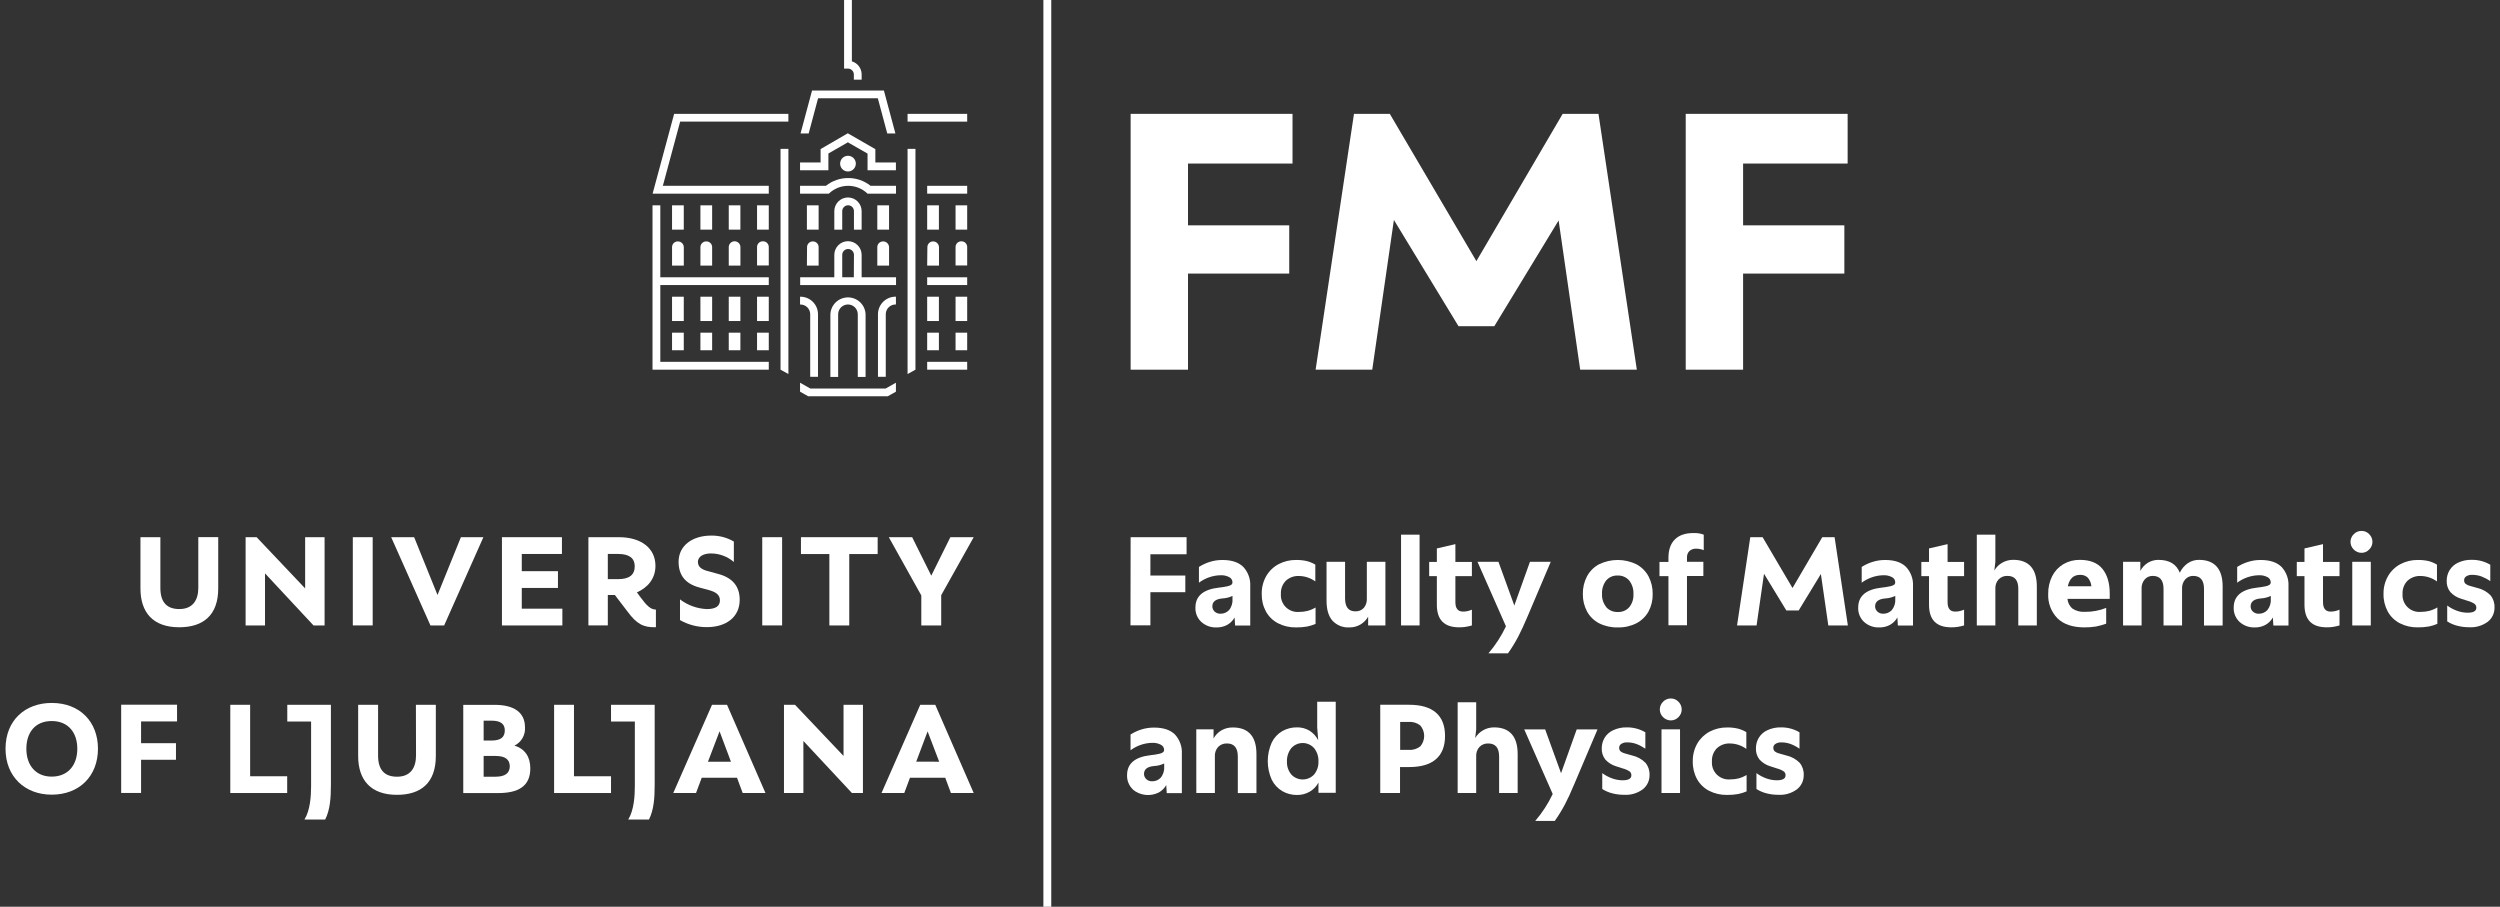<svg width="193" height="70" viewBox="0 0 193 70" fill="none" xmlns="http://www.w3.org/2000/svg">
<rect x="0" y="0" width="193" height="70" fill="#333333" stroke="none"/>
<g clip-path="url(#clip0_376_1436)">
<path d="M87.463 60.948C87.312 60.807 87.194 60.634 87.116 60.443C87.037 60.251 87.001 60.045 87.01 59.839C87.01 58.951 87.614 58.438 88.82 58.301C89.042 58.279 89.262 58.245 89.48 58.197C89.589 58.179 89.693 58.138 89.785 58.077C89.813 58.053 89.835 58.023 89.849 57.99C89.864 57.956 89.87 57.92 89.868 57.883C89.867 57.804 89.844 57.726 89.802 57.658C89.76 57.59 89.7 57.535 89.629 57.499C89.412 57.384 89.168 57.331 88.924 57.347C88.329 57.366 87.755 57.566 87.278 57.921V56.703C87.535 56.541 87.812 56.412 88.102 56.319C88.425 56.218 88.761 56.167 89.099 56.17C89.814 56.17 90.347 56.348 90.706 56.703C90.891 56.905 91.034 57.142 91.125 57.399C91.217 57.657 91.256 57.931 91.239 58.204V61.229H90.073L90.033 60.608C89.899 60.846 89.702 61.043 89.464 61.177C89.145 61.339 88.785 61.405 88.428 61.366C88.072 61.327 87.735 61.185 87.458 60.957L87.463 60.948ZM88.495 60.151C88.556 60.207 88.627 60.25 88.705 60.279C88.783 60.307 88.865 60.319 88.948 60.316C89.071 60.318 89.193 60.295 89.307 60.247C89.42 60.199 89.523 60.128 89.607 60.039C89.807 59.791 89.903 59.476 89.875 59.16V58.94C89.634 59.056 89.373 59.123 89.106 59.136C88.58 59.181 88.317 59.385 88.317 59.749C88.317 59.824 88.333 59.899 88.364 59.968C88.394 60.038 88.439 60.1 88.495 60.151Z" fill="white"/>
<path d="M92.353 56.306H93.687V57.007C93.831 56.746 94.043 56.53 94.3 56.38C94.568 56.229 94.871 56.153 95.179 56.161C95.781 56.161 96.235 56.334 96.541 56.681C96.847 57.029 96.998 57.538 96.998 58.219V61.225H95.559V58.4C95.559 57.74 95.28 57.395 94.722 57.395C94.596 57.39 94.47 57.41 94.353 57.457C94.235 57.503 94.129 57.573 94.041 57.664C93.866 57.86 93.775 58.117 93.788 58.38V61.221H92.356L92.353 56.306Z" fill="white"/>
<path d="M98.997 61.078C98.645 60.87 98.361 60.565 98.18 60.199C97.976 59.746 97.871 59.255 97.871 58.759C97.871 58.262 97.976 57.772 98.18 57.319C98.359 56.951 98.644 56.645 98.997 56.44C99.343 56.246 99.734 56.147 100.131 56.152C100.47 56.145 100.804 56.235 101.095 56.409C101.381 56.59 101.612 56.844 101.765 57.145L101.688 56.152V54.175H103.119V61.205H101.785V60.419C101.627 60.713 101.389 60.957 101.1 61.124C100.804 61.291 100.47 61.376 100.131 61.372C99.733 61.377 99.342 61.275 98.997 61.078ZM99.682 59.784C99.795 59.907 99.932 60.006 100.084 60.073C100.237 60.14 100.402 60.175 100.569 60.175C100.736 60.175 100.901 60.14 101.053 60.073C101.206 60.006 101.343 59.907 101.455 59.784C101.682 59.502 101.799 59.148 101.785 58.786C101.8 58.417 101.683 58.054 101.455 57.763C101.345 57.636 101.208 57.535 101.055 57.466C100.903 57.397 100.737 57.361 100.569 57.361C100.401 57.361 100.235 57.397 100.082 57.466C99.93 57.535 99.793 57.636 99.682 57.763C99.454 58.058 99.337 58.424 99.353 58.797C99.339 59.154 99.456 59.505 99.682 59.782V59.784Z" fill="white"/>
<path d="M106.555 54.408H108.782C109.699 54.408 110.391 54.611 110.857 55.016C111.324 55.423 111.557 56.02 111.557 56.813C111.557 57.606 111.324 58.202 110.857 58.608C110.389 59.015 109.699 59.217 108.782 59.217H108.082V61.221H106.555V54.408ZM108.752 57.892C109.073 57.916 109.393 57.819 109.646 57.62C109.84 57.396 109.947 57.109 109.947 56.812C109.947 56.516 109.84 56.229 109.646 56.005C109.393 55.805 109.073 55.708 108.752 55.732H108.093V57.892H108.752Z" fill="white"/>
<path d="M112.531 54.214H113.962V56.306L113.885 56.978C114.031 56.725 114.243 56.517 114.498 56.374C114.755 56.228 115.047 56.152 115.343 56.154C115.948 56.154 116.4 56.328 116.706 56.675C117.011 57.022 117.163 57.532 117.163 58.213V61.218H115.732V58.4C115.732 57.74 115.453 57.396 114.895 57.396C114.769 57.39 114.643 57.41 114.526 57.457C114.409 57.503 114.302 57.573 114.214 57.664C114.039 57.86 113.948 58.117 113.962 58.38V61.221H112.531V54.214Z" fill="white"/>
<path d="M119.869 61.297L117.672 56.312H119.287L120.513 59.691L121.721 56.312H123.327L121.554 60.487C121.282 61.146 121.036 61.671 120.816 62.093C120.581 62.538 120.317 62.967 120.027 63.378H118.518C119.059 62.748 119.514 62.048 119.869 61.297Z" fill="white"/>
<path d="M124.492 61.251C124.209 61.183 123.939 61.068 123.694 60.911V59.685C123.931 59.861 124.194 60 124.472 60.098C124.725 60.189 124.992 60.236 125.261 60.239C125.716 60.239 125.942 60.111 125.942 59.858C125.945 59.802 125.935 59.745 125.912 59.693C125.89 59.641 125.856 59.594 125.812 59.557C125.649 59.451 125.469 59.372 125.281 59.325L124.764 59.158C124.447 59.064 124.162 58.886 123.938 58.644C123.741 58.398 123.64 58.09 123.655 57.776C123.652 57.488 123.728 57.206 123.874 56.958C124.031 56.702 124.26 56.498 124.534 56.374C124.86 56.221 125.218 56.146 125.579 56.154C126.086 56.145 126.585 56.276 127.021 56.534V57.8C126.81 57.653 126.583 57.532 126.344 57.44C126.108 57.352 125.859 57.309 125.608 57.312C125.454 57.305 125.301 57.344 125.168 57.424C125.116 57.454 125.073 57.497 125.044 57.55C125.014 57.602 124.999 57.661 124.999 57.721C124.996 57.773 125.003 57.825 125.022 57.874C125.04 57.923 125.068 57.967 125.105 58.004C125.209 58.084 125.329 58.14 125.456 58.169L126.01 58.325C126.398 58.411 126.753 58.607 127.032 58.889C127.249 59.154 127.36 59.49 127.344 59.832C127.348 60.043 127.304 60.251 127.214 60.442C127.125 60.633 126.992 60.8 126.827 60.931C126.413 61.238 125.903 61.39 125.388 61.359C125.086 61.36 124.785 61.324 124.492 61.251Z" fill="white"/>
<path d="M128.385 54.175C128.463 54.094 128.557 54.029 128.661 53.986C128.765 53.943 128.876 53.921 128.989 53.922C129.099 53.921 129.208 53.943 129.31 53.986C129.411 54.03 129.502 54.094 129.578 54.175C129.657 54.252 129.72 54.344 129.763 54.447C129.806 54.549 129.828 54.658 129.828 54.769C129.828 54.88 129.806 54.989 129.763 55.092C129.72 55.194 129.657 55.286 129.578 55.363C129.502 55.443 129.412 55.506 129.311 55.549C129.211 55.593 129.103 55.615 128.993 55.616C128.881 55.617 128.769 55.595 128.665 55.551C128.561 55.508 128.467 55.444 128.389 55.363C128.309 55.286 128.246 55.194 128.202 55.092C128.159 54.99 128.137 54.88 128.137 54.769C128.137 54.658 128.159 54.548 128.202 54.446C128.246 54.344 128.309 54.252 128.389 54.175H128.385ZM128.268 56.306H129.698V61.221H128.268V56.306Z" fill="white"/>
<path d="M131.937 61.047C131.545 60.843 131.222 60.528 131.008 60.142C130.783 59.724 130.671 59.254 130.682 58.78C130.672 58.299 130.791 57.825 131.027 57.407C131.252 57.017 131.581 56.699 131.976 56.486C132.396 56.265 132.864 56.153 133.339 56.161C133.611 56.156 133.882 56.184 134.147 56.244C134.383 56.303 134.609 56.396 134.817 56.521V57.815C134.452 57.55 134.014 57.403 133.563 57.396C133.376 57.386 133.19 57.414 133.014 57.478C132.839 57.542 132.678 57.64 132.541 57.767C132.411 57.9 132.311 58.059 132.245 58.234C132.18 58.408 132.151 58.594 132.161 58.78C132.147 58.967 132.173 59.155 132.239 59.331C132.304 59.507 132.407 59.667 132.54 59.799C132.674 59.931 132.834 60.033 133.011 60.097C133.187 60.161 133.376 60.186 133.563 60.17C133.777 60.172 133.991 60.148 134.2 60.098C134.424 60.039 134.638 59.948 134.837 59.83V61.095C134.625 61.187 134.404 61.255 134.178 61.3C133.899 61.349 133.616 61.372 133.332 61.368C132.848 61.378 132.368 61.268 131.937 61.047Z" fill="white"/>
<path d="M136.395 61.251C136.112 61.183 135.843 61.068 135.598 60.911V59.685C135.835 59.861 136.097 60 136.375 60.098C136.629 60.189 136.895 60.236 137.164 60.239C137.619 60.239 137.845 60.111 137.845 59.858C137.848 59.801 137.838 59.745 137.815 59.692C137.792 59.64 137.757 59.594 137.713 59.557C137.551 59.451 137.372 59.372 137.184 59.325L136.668 59.158C136.351 59.064 136.065 58.886 135.841 58.644C135.644 58.398 135.544 58.09 135.558 57.776C135.555 57.488 135.631 57.205 135.778 56.958C135.934 56.702 136.164 56.498 136.437 56.374C136.764 56.221 137.122 56.146 137.483 56.154C137.988 56.145 138.487 56.276 138.922 56.534V57.8C138.712 57.653 138.486 57.532 138.247 57.44C138.012 57.352 137.762 57.309 137.511 57.312C137.357 57.305 137.204 57.344 137.072 57.424C137.02 57.454 136.976 57.497 136.946 57.549C136.916 57.601 136.9 57.66 136.9 57.721C136.897 57.773 136.905 57.825 136.924 57.874C136.943 57.923 136.971 57.967 137.008 58.004C137.112 58.084 137.232 58.14 137.36 58.169L137.913 58.325C138.301 58.411 138.656 58.607 138.935 58.889C139.152 59.154 139.263 59.49 139.247 59.832C139.251 60.043 139.207 60.251 139.118 60.442C139.028 60.633 138.896 60.8 138.731 60.931C138.316 61.238 137.807 61.39 137.291 61.359C136.989 61.36 136.688 61.324 136.395 61.251Z" fill="white"/>
<path d="M81.157 0H80.549V70H81.157V0Z" fill="white"/>
<path d="M74.667 25.683H73.769V27.039H74.667V25.683Z" fill="white"/>
<path d="M72.483 22.906H71.578V24.783H72.483V22.906Z" fill="white"/>
<path d="M74.667 22.906H73.769V24.783H74.667V22.906Z" fill="white"/>
<path d="M74.667 21.406H71.578V22.006H74.667V21.406Z" fill="white"/>
<path d="M74.667 27.933H71.578V28.54H74.667V27.933Z" fill="white"/>
<path d="M72.483 25.683H71.578V27.039H72.483V25.683Z" fill="white"/>
<path d="M74.667 15.852H73.769V17.728H74.667V15.852Z" fill="white"/>
<path d="M74.667 14.345H71.578V14.951H74.667V14.345Z" fill="white"/>
<path d="M71.578 20.505H72.49V19.077C72.486 18.958 72.437 18.846 72.351 18.764C72.266 18.682 72.151 18.636 72.033 18.637C71.916 18.637 71.805 18.684 71.722 18.766C71.64 18.849 71.594 18.96 71.594 19.077L71.578 20.505Z" fill="white"/>
<path d="M74.667 8.79H70.064V9.39H74.667V8.79Z" fill="white"/>
<path d="M74.219 18.629C74.16 18.627 74.102 18.637 74.047 18.659C73.993 18.68 73.943 18.712 73.901 18.753C73.859 18.794 73.826 18.843 73.803 18.897C73.78 18.951 73.769 19.009 73.769 19.068V20.496H74.667V19.068C74.667 19.01 74.656 18.952 74.633 18.898C74.61 18.844 74.577 18.795 74.535 18.754C74.494 18.713 74.444 18.681 74.39 18.66C74.335 18.638 74.277 18.628 74.219 18.629Z" fill="white"/>
<path d="M72.483 15.852H71.578V17.728H72.483V15.852Z" fill="white"/>
<path d="M54.072 20.505H54.977V19.077C54.977 19.018 54.966 18.959 54.943 18.905C54.92 18.851 54.886 18.802 54.843 18.761C54.801 18.72 54.751 18.688 54.696 18.666C54.64 18.645 54.582 18.635 54.523 18.637C54.464 18.636 54.406 18.646 54.351 18.668C54.297 18.689 54.247 18.721 54.205 18.762C54.163 18.803 54.13 18.852 54.107 18.906C54.084 18.96 54.072 19.018 54.072 19.077V20.505Z" fill="white"/>
<path d="M52.787 15.852H51.882V17.728H52.787V15.852Z" fill="white"/>
<path d="M65.917 5.743V6.046V6.152H66.519V5.743C66.518 5.516 66.445 5.296 66.309 5.114C66.173 4.932 65.982 4.799 65.765 4.735V0H65.163V5.295H65.46C65.58 5.294 65.695 5.341 65.78 5.425C65.866 5.509 65.915 5.623 65.917 5.743Z" fill="white"/>
<path d="M59.349 15.852H58.444V17.728H59.349V15.852Z" fill="white"/>
<path d="M51.882 20.505H52.789V19.077C52.786 18.958 52.736 18.846 52.651 18.764C52.565 18.682 52.451 18.636 52.332 18.637C52.274 18.636 52.215 18.646 52.161 18.668C52.106 18.689 52.056 18.721 52.014 18.762C51.972 18.803 51.939 18.852 51.916 18.906C51.894 18.96 51.882 19.018 51.882 19.077V20.505Z" fill="white"/>
<path d="M52.787 25.683H51.882V27.039H52.787V25.683Z" fill="white"/>
<path d="M58.899 18.629C58.84 18.627 58.781 18.637 58.726 18.658C58.671 18.679 58.621 18.711 58.578 18.752C58.536 18.793 58.502 18.842 58.479 18.896C58.456 18.951 58.444 19.009 58.444 19.068V20.496H59.349V19.068C59.349 19.009 59.338 18.951 59.315 18.897C59.292 18.843 59.259 18.794 59.217 18.753C59.175 18.712 59.125 18.68 59.071 18.659C59.016 18.637 58.958 18.627 58.899 18.629Z" fill="white"/>
<path d="M57.158 15.852H56.26V17.728H57.158V15.852Z" fill="white"/>
<path d="M54.977 15.852H54.072V17.728H54.977V15.852Z" fill="white"/>
<path d="M56.26 20.505H57.161V19.077C57.161 18.957 57.113 18.843 57.029 18.759C56.944 18.674 56.83 18.627 56.71 18.627C56.591 18.627 56.476 18.674 56.392 18.759C56.307 18.843 56.26 18.957 56.26 19.077V20.505Z" fill="white"/>
<path d="M50.976 15.852H50.374V28.54H59.349V27.933H50.976V22.006H59.349V21.406H50.976V15.852Z" fill="white"/>
<path d="M52.787 22.906H51.882V24.783H52.787V22.906Z" fill="white"/>
<path d="M63.156 7.586H67.768L68.497 10.304H69.126L68.236 6.987H62.691L61.801 10.304H62.429L63.156 7.586Z" fill="white"/>
<path d="M59.349 22.906H58.444V24.783H59.349V22.906Z" fill="white"/>
<path d="M62.548 24.255V29.089H63.15V24.255C63.148 23.897 63.005 23.554 62.751 23.301C62.497 23.048 62.153 22.906 61.794 22.906H61.764V23.508H61.794C61.993 23.508 62.184 23.586 62.326 23.726C62.467 23.866 62.547 24.056 62.548 24.255Z" fill="white"/>
<path d="M59.349 25.683H58.444V27.039H59.349V25.683Z" fill="white"/>
<path d="M54.977 25.683H54.072V27.039H54.977V25.683Z" fill="white"/>
<path d="M54.977 22.906H54.072V24.783H54.977V22.906Z" fill="white"/>
<path d="M57.158 25.683H56.26V27.039H57.158V25.683Z" fill="white"/>
<path d="M57.158 22.906H56.26V24.783H57.158V22.906Z" fill="white"/>
<path d="M67.728 20.505H68.636V19.077C68.632 18.958 68.583 18.846 68.497 18.764C68.412 18.682 68.297 18.636 68.179 18.637C68.12 18.636 68.062 18.646 68.007 18.668C67.953 18.689 67.903 18.721 67.861 18.762C67.819 18.803 67.786 18.852 67.763 18.906C67.74 18.96 67.728 19.018 67.728 19.077V20.505Z" fill="white"/>
<path d="M52.508 9.388H60.863V8.79H52.044L50.381 14.951H59.349V14.345H51.172L52.508 9.388Z" fill="white"/>
<path d="M70.064 28.876L70.673 28.54V11.495H70.064V28.876Z" fill="white"/>
<path d="M67.779 24.255V29.089H68.381V24.255C68.382 24.157 68.401 24.059 68.439 23.968C68.477 23.877 68.533 23.794 68.603 23.725C68.673 23.655 68.756 23.6 68.847 23.562C68.938 23.525 69.036 23.506 69.135 23.506H69.166V22.904H69.135C68.776 22.904 68.432 23.046 68.178 23.3C67.924 23.553 67.781 23.897 67.779 24.255Z" fill="white"/>
<path d="M66.518 19.675C66.518 19.395 66.407 19.127 66.209 18.929C66.011 18.731 65.743 18.62 65.463 18.62C65.184 18.62 64.916 18.731 64.718 18.929C64.52 19.127 64.409 19.395 64.409 19.675V21.406H61.773V22.006H69.174V21.406H66.518V19.675ZM65.916 21.406H65.02V19.675C65.02 19.555 65.067 19.439 65.152 19.355C65.237 19.27 65.352 19.222 65.472 19.222C65.592 19.222 65.707 19.27 65.792 19.355C65.877 19.439 65.925 19.555 65.925 19.675L65.916 21.406Z" fill="white"/>
<path d="M67.577 11.515L65.461 10.297L65.448 10.291L63.35 11.508V12.541H61.764V13.147H63.952V11.851L65.455 10.987L66.975 11.857V13.147H69.165V12.541H67.577V11.515Z" fill="white"/>
<path d="M62.293 20.505H63.198V19.077C63.198 18.96 63.152 18.849 63.069 18.766C62.987 18.684 62.875 18.637 62.759 18.637C62.7 18.635 62.641 18.645 62.586 18.666C62.531 18.688 62.48 18.72 62.438 18.761C62.396 18.802 62.362 18.851 62.339 18.905C62.316 18.959 62.304 19.018 62.304 19.077L62.293 20.505Z" fill="white"/>
<path d="M66.823 29.098V24.264C66.809 23.913 66.66 23.581 66.406 23.338C66.153 23.095 65.816 22.959 65.464 22.959C65.113 22.959 64.775 23.095 64.522 23.338C64.269 23.581 64.12 23.913 64.106 24.264V29.098H64.705V24.264C64.705 24.063 64.785 23.87 64.927 23.728C65.069 23.586 65.262 23.506 65.463 23.506C65.664 23.506 65.857 23.586 65.999 23.728C66.141 23.87 66.221 24.063 66.221 24.264V29.098H66.823Z" fill="white"/>
<path d="M60.257 28.54L60.865 28.876V11.495H60.257V28.54Z" fill="white"/>
<path d="M66.07 12.626C66.069 12.507 66.032 12.39 65.965 12.292C65.898 12.193 65.803 12.116 65.692 12.071C65.582 12.026 65.46 12.015 65.343 12.039C65.226 12.062 65.119 12.12 65.034 12.205C64.95 12.29 64.892 12.397 64.869 12.514C64.846 12.632 64.858 12.753 64.903 12.864C64.948 12.974 65.025 13.069 65.124 13.136C65.223 13.202 65.34 13.239 65.459 13.239C65.54 13.24 65.62 13.224 65.694 13.193C65.768 13.162 65.836 13.117 65.893 13.06C65.95 13.003 65.994 12.936 66.025 12.861C66.055 12.787 66.071 12.707 66.07 12.626Z" fill="white"/>
<path d="M63.198 15.852H62.293V17.728H63.198V15.852Z" fill="white"/>
<path d="M65.481 13.745C64.856 13.742 64.249 13.954 63.761 14.344H61.764V14.951H63.985C64.385 14.562 64.922 14.345 65.48 14.345C66.038 14.345 66.575 14.562 66.975 14.951H69.172V14.344H67.208C66.717 13.954 66.108 13.742 65.481 13.745Z" fill="white"/>
<path d="M66.518 17.728V16.3C66.518 16.02 66.407 15.752 66.21 15.554C66.012 15.356 65.743 15.245 65.464 15.245C65.184 15.245 64.916 15.356 64.718 15.554C64.52 15.752 64.409 16.02 64.409 16.3V17.728H65.02V16.3C65.02 16.18 65.068 16.065 65.153 15.98C65.237 15.895 65.353 15.847 65.472 15.847C65.593 15.847 65.708 15.895 65.793 15.98C65.877 16.065 65.925 16.18 65.925 16.3V17.728H66.518Z" fill="white"/>
<path d="M68.634 15.852H67.728V17.728H68.634V15.852Z" fill="white"/>
<path d="M62.557 29.996L61.764 29.544V30.238L62.396 30.594H68.533L69.165 30.238V29.544L68.37 29.996H62.557Z" fill="white"/>
<path d="M87.284 41.471H91.604V42.79H88.811V44.433H91.507V45.718H88.811V48.278H87.273L87.284 41.471Z" fill="white"/>
<path d="M92.74 48.012C92.589 47.871 92.47 47.698 92.392 47.507C92.314 47.315 92.278 47.109 92.287 46.902C92.287 46.013 92.891 45.501 94.098 45.364C94.319 45.342 94.539 45.308 94.757 45.261C94.866 45.242 94.97 45.201 95.062 45.14C95.09 45.117 95.113 45.086 95.127 45.052C95.141 45.019 95.148 44.982 95.146 44.945C95.145 44.865 95.122 44.787 95.079 44.719C95.037 44.652 94.978 44.597 94.906 44.56C94.69 44.445 94.446 44.393 94.201 44.409C93.607 44.428 93.034 44.629 92.558 44.984V43.767C92.814 43.604 93.09 43.475 93.379 43.383C93.702 43.28 94.038 43.228 94.377 43.231C95.091 43.231 95.627 43.411 95.983 43.767C96.168 43.968 96.312 44.204 96.404 44.462C96.496 44.719 96.535 44.993 96.519 45.266V48.293H95.35L95.311 47.671C95.176 47.909 94.979 48.106 94.742 48.24C94.486 48.377 94.199 48.445 93.909 48.438C93.479 48.454 93.059 48.301 92.74 48.012ZM93.77 47.214C93.831 47.27 93.903 47.314 93.98 47.342C94.058 47.37 94.141 47.383 94.223 47.379C94.346 47.381 94.468 47.357 94.582 47.309C94.695 47.262 94.797 47.191 94.882 47.102C95.081 46.855 95.176 46.54 95.148 46.224V46.004C94.907 46.119 94.646 46.185 94.379 46.199C93.853 46.243 93.591 46.448 93.593 46.812C93.593 46.888 93.608 46.963 93.639 47.032C93.67 47.102 93.715 47.163 93.77 47.214Z" fill="white"/>
<path d="M98.66 48.115C98.268 47.912 97.945 47.597 97.731 47.21C97.507 46.792 97.395 46.322 97.406 45.848C97.396 45.368 97.515 44.895 97.751 44.477C97.975 44.087 98.303 43.768 98.7 43.556C99.119 43.334 99.588 43.222 100.062 43.229C100.334 43.225 100.605 43.253 100.871 43.312C101.107 43.371 101.334 43.465 101.543 43.589V44.886C101.177 44.62 100.738 44.473 100.286 44.466C100.1 44.456 99.914 44.484 99.738 44.547C99.563 44.611 99.402 44.709 99.265 44.835C99.135 44.969 99.034 45.127 98.969 45.302C98.904 45.476 98.875 45.662 98.885 45.848C98.87 46.035 98.896 46.224 98.962 46.4C99.027 46.576 99.13 46.736 99.263 46.869C99.397 47.001 99.557 47.103 99.734 47.167C99.91 47.232 100.099 47.257 100.286 47.241C100.501 47.243 100.715 47.218 100.924 47.166C101.147 47.108 101.362 47.018 101.561 46.9V48.164C101.349 48.257 101.128 48.326 100.902 48.37C100.622 48.418 100.339 48.44 100.056 48.436C99.571 48.447 99.092 48.337 98.66 48.115Z" fill="white"/>
<path d="M102.862 47.911C102.559 47.564 102.409 47.052 102.409 46.373V43.37H103.839V46.193C103.839 46.861 104.102 47.195 104.628 47.195C104.751 47.202 104.873 47.182 104.987 47.136C105.101 47.091 105.203 47.021 105.287 46.931C105.452 46.729 105.535 46.473 105.52 46.213V43.37H106.953V48.284H105.621V47.612C105.476 47.862 105.27 48.07 105.021 48.216C104.766 48.364 104.475 48.44 104.18 48.436C103.935 48.452 103.69 48.413 103.461 48.323C103.233 48.232 103.029 48.091 102.862 47.911Z" fill="white"/>
<path d="M108.161 41.276H109.591V48.284H108.161V41.276Z" fill="white"/>
<path d="M110.925 46.689V44.479H110.332V43.381H110.925V42.339L112.356 42.007V43.381H113.63V44.479H112.356V46.485C112.356 46.971 112.551 47.214 112.94 47.214C113.056 47.216 113.172 47.204 113.285 47.179C113.403 47.152 113.518 47.114 113.63 47.067V48.284C113.465 48.332 113.298 48.37 113.129 48.396C112.967 48.42 112.803 48.431 112.639 48.429C111.496 48.429 110.925 47.849 110.925 46.689Z" fill="white"/>
<path d="M116.26 48.352L114.062 43.37H115.68L116.905 46.746L118.112 43.37H119.718L117.947 47.544C117.674 48.191 117.428 48.727 117.206 49.15C116.972 49.595 116.709 50.025 116.418 50.435H114.911C115.451 49.804 115.905 49.104 116.26 48.352Z" fill="white"/>
<path d="M123.446 48.115C123.052 47.91 122.729 47.592 122.517 47.201C122.297 46.786 122.187 46.322 122.196 45.852C122.187 45.379 122.297 44.91 122.517 44.49C122.728 44.098 123.049 43.776 123.442 43.565C123.892 43.345 124.388 43.23 124.889 43.23C125.391 43.23 125.886 43.345 126.337 43.565C126.731 43.778 127.053 44.101 127.267 44.495C127.487 44.918 127.597 45.39 127.587 45.868C127.597 46.334 127.486 46.794 127.267 47.206C127.053 47.591 126.731 47.905 126.342 48.111C125.896 48.338 125.4 48.45 124.9 48.436C124.396 48.451 123.897 48.341 123.446 48.115ZM124.002 46.874C124.115 46.999 124.254 47.097 124.409 47.161C124.565 47.225 124.732 47.254 124.9 47.245C125.065 47.253 125.23 47.224 125.382 47.16C125.534 47.096 125.67 46.998 125.779 46.874C126.007 46.591 126.122 46.234 126.102 45.872C126.124 45.492 126.007 45.117 125.775 44.815C125.664 44.687 125.525 44.586 125.37 44.52C125.214 44.453 125.045 44.423 124.876 44.431C124.711 44.424 124.545 44.454 124.393 44.52C124.241 44.586 124.106 44.685 123.997 44.811C123.769 45.108 123.655 45.478 123.677 45.852C123.657 46.218 123.773 46.577 124.002 46.863V46.874Z" fill="white"/>
<path d="M129.301 41.643C129.63 41.316 130.107 41.152 130.731 41.151C131.003 41.139 131.274 41.181 131.529 41.276V42.473C131.346 42.4 131.152 42.36 130.955 42.357C130.761 42.346 130.571 42.41 130.424 42.537C130.358 42.605 130.308 42.685 130.275 42.773C130.243 42.861 130.229 42.955 130.235 43.049V43.37H131.5V44.468H130.235V48.273H128.804V44.479H128.112V43.381H128.804V43.062C128.804 42.443 128.97 41.969 129.301 41.643Z" fill="white"/>
<path d="M140.572 44.314L138.858 47.127H137.905L136.182 44.295L135.607 48.285H134.1L135.121 41.474H136.075L138.382 45.395L140.678 41.474H141.631L142.655 48.285H141.146L140.572 44.314Z" fill="white"/>
<path d="M143.905 48.012C143.754 47.871 143.635 47.698 143.557 47.507C143.479 47.315 143.443 47.109 143.453 46.902C143.453 46.013 144.056 45.501 145.263 45.364C145.484 45.342 145.704 45.308 145.922 45.261C146.032 45.242 146.136 45.2 146.23 45.14C146.257 45.116 146.279 45.086 146.293 45.052C146.307 45.018 146.313 44.981 146.311 44.945C146.31 44.865 146.287 44.788 146.245 44.72C146.204 44.652 146.144 44.597 146.074 44.56C145.856 44.446 145.611 44.393 145.366 44.409C144.772 44.428 144.199 44.629 143.723 44.984V43.767C143.979 43.604 144.255 43.475 144.545 43.383C144.867 43.28 145.204 43.228 145.542 43.231C146.256 43.231 146.792 43.411 147.148 43.767C147.334 43.968 147.477 44.204 147.57 44.462C147.662 44.719 147.701 44.993 147.684 45.266V48.293H146.515L146.478 47.671C146.343 47.909 146.145 48.106 145.907 48.24C145.652 48.377 145.365 48.445 145.076 48.438C144.645 48.454 144.225 48.301 143.905 48.012ZM144.936 47.214C144.996 47.27 145.068 47.314 145.145 47.342C145.223 47.37 145.306 47.383 145.388 47.379C145.511 47.381 145.633 47.357 145.747 47.31C145.86 47.262 145.962 47.191 146.047 47.102C146.246 46.855 146.342 46.54 146.315 46.224V46.004C146.074 46.118 145.813 46.185 145.546 46.199C145.019 46.243 144.758 46.448 144.758 46.812C144.758 46.888 144.774 46.963 144.805 47.032C144.835 47.101 144.88 47.163 144.936 47.214Z" fill="white"/>
<path d="M148.92 46.689V44.479H148.327V43.381H148.92V42.339L150.353 42.007V43.381H151.627V44.479H150.353V46.485C150.353 46.971 150.546 47.214 150.935 47.214C151.052 47.216 151.168 47.205 151.282 47.179C151.4 47.151 151.515 47.114 151.627 47.067V48.284C151.463 48.332 151.295 48.369 151.126 48.396C150.963 48.42 150.799 48.431 150.634 48.429C149.492 48.429 148.92 47.849 148.92 46.689Z" fill="white"/>
<path d="M152.609 41.276H154.042V43.37L153.963 44.042C154.11 43.79 154.322 43.581 154.576 43.438C154.834 43.291 155.127 43.216 155.424 43.218C156.026 43.218 156.481 43.394 156.786 43.739C157.091 44.084 157.243 44.598 157.243 45.277V48.284H155.813V45.461C155.813 44.793 155.534 44.459 154.976 44.459C154.85 44.453 154.724 44.474 154.606 44.52C154.489 44.567 154.383 44.637 154.295 44.727C154.119 44.923 154.028 45.181 154.042 45.444V48.284H152.609V41.276Z" fill="white"/>
<path d="M158.833 47.731C158.591 47.481 158.403 47.185 158.281 46.86C158.158 46.535 158.104 46.188 158.121 45.841C158.113 45.369 158.218 44.902 158.429 44.479C158.622 44.095 158.921 43.774 159.29 43.554C159.677 43.329 160.117 43.215 160.564 43.222C161.349 43.222 161.931 43.453 162.307 43.914C162.682 44.376 162.871 45.013 162.871 45.802V46.23H159.609C159.62 46.378 159.661 46.523 159.73 46.654C159.8 46.786 159.895 46.902 160.011 46.995C160.291 47.172 160.62 47.256 160.951 47.234C161.514 47.241 162.073 47.138 162.597 46.931V48.148C162.339 48.243 162.073 48.316 161.804 48.368C161.506 48.415 161.204 48.437 160.903 48.434C159.999 48.431 159.309 48.197 158.833 47.731ZM161.456 45.259C161.434 45.017 161.339 44.787 161.184 44.6C161.103 44.522 161.007 44.462 160.901 44.425C160.795 44.387 160.683 44.372 160.571 44.38C160.072 44.38 159.76 44.677 159.637 45.259H161.456Z" fill="white"/>
<path d="M163.9 43.37H165.234V44.071C165.37 43.812 165.574 43.595 165.823 43.442C166.069 43.296 166.35 43.22 166.636 43.222C167.474 43.222 168.022 43.553 168.281 44.215C168.416 43.923 168.626 43.671 168.89 43.486C169.148 43.308 169.455 43.216 169.769 43.222C170.373 43.222 170.825 43.398 171.131 43.743C171.436 44.088 171.588 44.602 171.588 45.281V48.289H170.149V45.461C170.149 44.793 169.87 44.459 169.312 44.459C169.196 44.457 169.082 44.48 168.976 44.526C168.87 44.572 168.775 44.641 168.699 44.727C168.529 44.926 168.441 45.182 168.455 45.444V48.285H167.025V45.461C167.025 44.793 166.746 44.459 166.188 44.459C166.072 44.457 165.957 44.48 165.851 44.526C165.746 44.572 165.651 44.641 165.575 44.727C165.405 44.926 165.317 45.182 165.331 45.444V48.285H163.9V43.37Z" fill="white"/>
<path d="M172.894 48.012C172.744 47.87 172.625 47.698 172.547 47.507C172.469 47.315 172.433 47.109 172.442 46.903C172.442 46.013 173.045 45.501 174.252 45.364C174.473 45.342 174.693 45.308 174.911 45.261C175.02 45.242 175.124 45.201 175.217 45.14C175.245 45.117 175.267 45.086 175.281 45.052C175.296 45.019 175.302 44.982 175.3 44.945C175.299 44.865 175.276 44.787 175.234 44.719C175.191 44.652 175.132 44.597 175.061 44.56C174.844 44.445 174.6 44.393 174.355 44.409C173.761 44.428 173.187 44.629 172.71 44.984V43.767C172.967 43.604 173.243 43.475 173.534 43.383C173.856 43.279 174.193 43.228 174.531 43.231C175.245 43.231 175.779 43.411 176.137 43.767C176.322 43.968 176.465 44.205 176.557 44.462C176.648 44.719 176.687 44.993 176.671 45.266V48.293H175.504L175.465 47.671C175.33 47.909 175.134 48.106 174.896 48.24C174.64 48.377 174.353 48.445 174.063 48.438C173.633 48.453 173.214 48.3 172.894 48.012ZM173.927 47.214C173.987 47.271 174.059 47.314 174.136 47.343C174.214 47.371 174.297 47.383 174.379 47.379C174.503 47.382 174.625 47.358 174.738 47.311C174.852 47.263 174.954 47.192 175.039 47.102C175.237 46.855 175.333 46.54 175.307 46.224V46.004C175.066 46.119 174.804 46.185 174.538 46.199C174.012 46.243 173.749 46.448 173.749 46.812C173.748 46.888 173.763 46.962 173.793 47.031C173.822 47.1 173.866 47.163 173.92 47.214H173.927Z" fill="white"/>
<path d="M177.906 46.689V44.479H177.312V43.381H177.906V42.339L179.336 42.007V43.381H180.61V44.479H179.336V46.485C179.336 46.971 179.532 47.214 179.92 47.214C180.036 47.216 180.152 47.204 180.265 47.179C180.383 47.152 180.499 47.114 180.61 47.067V48.284C180.446 48.332 180.279 48.37 180.109 48.396C179.947 48.42 179.783 48.431 179.619 48.429C178.477 48.429 177.906 47.849 177.906 46.689Z" fill="white"/>
<path d="M181.711 41.239C181.789 41.157 181.883 41.093 181.987 41.049C182.091 41.006 182.203 40.984 182.315 40.986C182.426 40.985 182.535 41.007 182.636 41.05C182.738 41.094 182.829 41.158 182.904 41.239C182.983 41.316 183.046 41.408 183.089 41.51C183.131 41.612 183.153 41.721 183.152 41.832C183.153 41.943 183.13 42.053 183.086 42.155C183.043 42.257 182.978 42.349 182.898 42.425C182.823 42.505 182.733 42.568 182.633 42.612C182.533 42.655 182.424 42.678 182.315 42.678C182.203 42.679 182.091 42.657 181.987 42.614C181.883 42.571 181.789 42.506 181.711 42.425C181.631 42.348 181.567 42.256 181.524 42.154C181.48 42.052 181.458 41.943 181.458 41.832C181.458 41.721 181.48 41.611 181.524 41.509C181.567 41.407 181.631 41.315 181.711 41.239ZM181.595 43.37H183.025V48.284H181.595V43.37Z" fill="white"/>
<path d="M185.264 48.115C184.872 47.912 184.548 47.597 184.335 47.21C184.11 46.792 183.997 46.323 184.008 45.848C183.998 45.368 184.118 44.894 184.355 44.477C184.578 44.087 184.907 43.768 185.304 43.556C185.723 43.334 186.192 43.222 186.666 43.229C186.938 43.225 187.209 43.253 187.474 43.312C187.706 43.372 187.928 43.465 188.134 43.589V44.886C187.768 44.62 187.33 44.474 186.879 44.466C186.693 44.456 186.506 44.484 186.331 44.547C186.156 44.611 185.995 44.709 185.857 44.835C185.727 44.968 185.626 45.127 185.561 45.301C185.496 45.476 185.467 45.662 185.477 45.848C185.463 46.036 185.489 46.225 185.556 46.402C185.622 46.579 185.726 46.739 185.86 46.871C185.995 47.003 186.157 47.105 186.335 47.168C186.513 47.231 186.702 47.254 186.89 47.236C187.105 47.238 187.319 47.213 187.527 47.162C187.751 47.103 187.965 47.014 188.164 46.896V48.159C187.953 48.252 187.732 48.322 187.505 48.366C187.225 48.413 186.941 48.435 186.657 48.432C186.174 48.444 185.695 48.335 185.264 48.115Z" fill="white"/>
<path d="M189.722 48.313C189.439 48.245 189.169 48.13 188.925 47.972V46.746C189.161 46.924 189.423 47.063 189.702 47.16C189.956 47.251 190.222 47.299 190.491 47.302C190.946 47.302 191.172 47.175 191.172 46.922C191.175 46.865 191.165 46.808 191.142 46.756C191.119 46.704 191.084 46.658 191.04 46.621C190.878 46.515 190.699 46.435 190.511 46.386L189.995 46.221C189.677 46.128 189.39 45.949 189.166 45.705C188.971 45.46 188.871 45.153 188.885 44.84C188.882 44.552 188.958 44.269 189.105 44.022C189.262 43.766 189.491 43.563 189.764 43.438C190.092 43.285 190.45 43.209 190.812 43.218C191.317 43.21 191.815 43.341 192.251 43.598V44.864C192.041 44.717 191.813 44.596 191.574 44.503C191.339 44.418 191.091 44.375 190.84 44.378C190.686 44.37 190.533 44.409 190.401 44.49C190.349 44.52 190.305 44.563 190.275 44.615C190.245 44.667 190.23 44.727 190.23 44.787C190.226 44.839 190.234 44.891 190.252 44.939C190.271 44.988 190.3 45.032 190.337 45.068C190.44 45.149 190.559 45.205 190.687 45.233L191.243 45.389C191.63 45.476 191.984 45.672 192.264 45.953C192.481 46.219 192.592 46.556 192.576 46.898C192.581 47.109 192.536 47.317 192.447 47.508C192.357 47.699 192.225 47.866 192.06 47.997C191.644 48.304 191.134 48.455 190.619 48.423C190.316 48.425 190.015 48.388 189.722 48.313Z" fill="white"/>
<path d="M16.847 45.422V41.467H15.309V45.384C15.309 46.305 14.901 47.019 13.844 47.019C12.926 47.019 12.381 46.542 12.381 45.384V41.471H10.843V45.426C10.843 47.267 11.796 48.425 13.839 48.425C15.69 48.421 16.847 47.5 16.847 45.422Z" fill="white"/>
<path d="M43.414 46.99H40.281V45.389H43.074V44.095H40.281V42.766H43.381V41.471H38.75V48.285H43.414V46.99Z" fill="white"/>
<path d="M25.058 48.285V41.471H23.557V45.424L19.811 41.471H18.961V48.285H20.459V44.264L24.205 48.285H25.058Z" fill="white"/>
<path d="M46.923 45.934H47.468L48.457 47.228C49.138 48.148 49.648 48.454 50.636 48.421V47.059C50.227 47.059 49.92 46.751 49.443 46.105L49.171 45.729C49.955 45.389 50.601 44.708 50.601 43.686C50.601 42.324 49.502 41.471 47.776 41.471H45.425V48.282H46.923V45.934ZM46.923 42.766H47.74C48.593 42.766 49.002 43.106 49.002 43.719C49.002 44.367 48.593 44.708 47.74 44.708H46.923V42.766Z" fill="white"/>
<path d="M28.771 41.471H27.237V48.282H28.771V41.471Z" fill="white"/>
<path d="M60.379 41.471H58.846V48.282H60.379V41.471Z" fill="white"/>
<path d="M33.776 45.934L31.972 41.471H30.199L33.231 48.285H34.288L37.318 41.471H35.582L33.776 45.934Z" fill="white"/>
<path d="M71.125 48.285V45.969L68.616 41.471H70.418L71.894 44.442L73.368 41.471H75.17L72.661 45.949V48.285H71.125Z" fill="white"/>
<path d="M64.027 48.285V42.772H61.834V41.471H67.755V42.772H65.562V48.285H64.027Z" fill="white"/>
<path d="M54.584 48.414C53.852 48.421 53.132 48.233 52.497 47.871V46.274C53.094 46.727 53.815 46.988 54.564 47.021C55.241 47.021 55.579 46.801 55.579 46.344C55.579 45.888 55.21 45.685 54.7 45.547L53.975 45.351C52.921 45.066 52.387 44.411 52.387 43.374C52.387 42.095 53.485 41.348 54.896 41.348C55.513 41.337 56.121 41.496 56.653 41.807V43.385C56.158 42.958 55.526 42.724 54.872 42.726C54.379 42.726 53.879 42.919 53.879 43.385C53.879 43.794 54.226 43.978 54.614 44.081L55.476 44.317C56.561 44.613 57.104 45.279 57.104 46.294C57.11 47.676 56.012 48.414 54.584 48.414Z" fill="white"/>
<path d="M3.99 61.348C1.921 61.348 0.427 59.955 0.427 57.804C0.427 55.585 1.965 54.267 3.99 54.267C6.187 54.267 7.563 55.743 7.563 57.8C7.563 59.905 6.139 61.348 3.99 61.348ZM2.035 57.804C2.035 59.085 2.762 59.955 3.99 59.955C5.219 59.955 5.968 59.105 5.968 57.804C5.968 56.545 5.26 55.664 3.99 55.664C2.72 55.664 2.035 56.545 2.035 57.804Z" fill="white"/>
<path d="M22.178 55.704H24.017V60.676C24.017 61.46 23.949 62.55 23.505 63.266H25.106C25.48 62.517 25.546 61.629 25.546 60.575V54.41H22.178V55.704Z" fill="white"/>
<path d="M19.311 54.41H17.779V61.221H22.171V59.927H19.311V54.41Z" fill="white"/>
<path d="M44.311 54.41H42.777V61.221H47.171V59.927H44.311V54.41Z" fill="white"/>
<path d="M65.121 58.36L61.375 54.41H60.523V61.221H62.021V57.202L65.769 61.221H66.619V54.41H65.121V58.36Z" fill="white"/>
<path d="M32.117 58.327C32.117 59.245 31.708 59.962 30.654 59.962C29.733 59.962 29.188 59.485 29.188 58.327V54.41H27.65V58.364C27.65 60.203 28.606 61.361 30.649 61.361C32.488 61.361 33.646 60.443 33.646 58.364V54.41H32.108L32.117 58.327Z" fill="white"/>
<path d="M47.171 55.704H49.01V60.676C49.01 61.46 48.942 62.55 48.5 63.266H50.102C50.475 62.517 50.541 61.629 50.541 60.575V54.41H47.171V55.704Z" fill="white"/>
<path d="M39.714 57.562C39.975 57.435 40.192 57.233 40.337 56.982C40.482 56.731 40.549 56.442 40.529 56.152C40.529 54.992 39.679 54.414 38.18 54.414H35.764V61.225H38.455C39.993 61.225 40.94 60.715 40.94 59.318C40.938 58.441 40.538 57.809 39.714 57.562ZM37.337 55.636H37.95C38.631 55.636 38.971 55.875 38.971 56.385C38.971 56.93 38.631 57.169 37.95 57.169H37.337V55.636ZM38.257 59.962H37.337V58.36H38.257C39.007 58.36 39.356 58.633 39.356 59.177C39.338 59.689 38.998 59.962 38.248 59.962H38.257Z" fill="white"/>
<path d="M54.968 54.41H56.126L59.094 61.221H57.336L56.897 60.043H54.173L53.733 61.221H51.976L54.968 54.41ZM56.429 58.804L55.55 56.457L54.654 58.804H56.429Z" fill="white"/>
<path d="M71.044 54.41H72.202L75.17 61.221H73.412L72.973 60.043H70.249L69.809 61.221H68.052L71.044 54.41ZM72.505 58.804L71.611 56.464L70.732 58.8L72.505 58.804Z" fill="white"/>
<path d="M9.355 61.216V54.403H13.668V55.695H10.891V57.374H13.585V58.654H10.891V61.216H9.355Z" fill="white"/>
<path d="M88.977 8.79H87.285V28.54H91.714V21.12H99.529V17.396H91.714V12.626H99.782V8.79H91.714H88.977Z" fill="white"/>
<path d="M120.638 8.79L113.977 20.16L107.293 8.79H104.527L101.565 28.54H105.938L107.609 16.981L112.597 25.183H112.709H115.277H115.361L120.326 17.018L121.991 28.54H126.363L123.402 8.79H120.638Z" fill="white"/>
<path d="M142.637 12.626V8.79H134.567H131.832H130.138V28.54H134.567V21.12H142.384V17.396H134.567V12.626H142.637Z" fill="white"/>
</g>
<defs>
<clipPath id="clip0_376_1436">
<rect width="192.147" height="70" fill="white" transform="translate(0.427)"/>
</clipPath>
</defs>
</svg>
